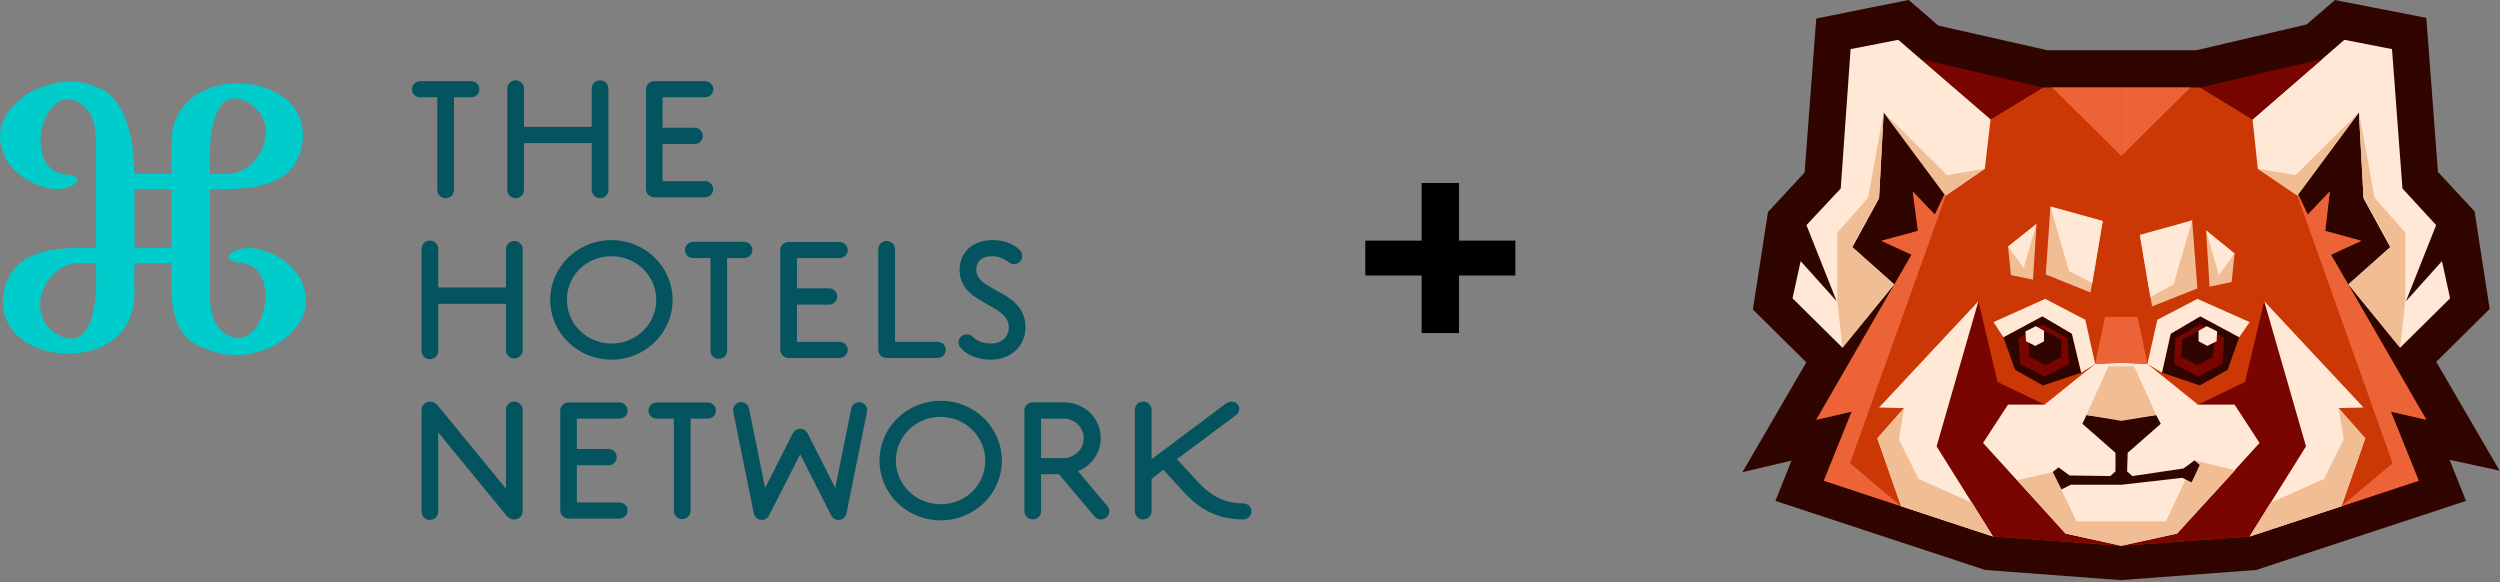 <svg xmlns="http://www.w3.org/2000/svg" width="683" height="159" fill="none"><rect width="100%" height="100%" fill="#808080" stroke="none"/><path fill="#0CC" d="M83.096 78.964C81.677 72.912 75.25 68.465 68.666 67.801c-4.473-.464-9.896 3.261-2.784 4.001.689.07 1.365.232 2.008.482 3.229 1.298 4.612 4.782 4.63 8.507v.3c-.114 6.557-4.461 13.63-10.305 10.428-2.513-1.381-3.752-3.554-4.365-6.022.003-.015.003-.031 0-.047-.054-.211-.084-.423-.132-.634-.463-2.515-.349-5.229-.349-7.638V51.697h.601c8.754 0 20.941.106 24.05-10.176 6.758-22.373-35.161-26.532-35.161-2.526v8.543h-10.125c0-8.402-2.056-20.146-9.385-23.377-6.048-2.667-10.606-2.25-15.632-.452-2.238.695-4.302 1.84-6.061 3.361-.949.758-1.822 1.602-2.609 2.52C.004 33.19-.561 36.992.479 40.405 1.886 46.468 8.295 50.928 14.909 51.621c4.485.458 9.909-3.267 2.79-4.007-.687-.068-1.361-.23-2.002-.482-3.157-1.263-4.545-4.641-4.63-8.266-.114-6.698 4.293-14.259 10.305-10.963 2.507 1.369 3.752 3.525 4.353 6.01a.214.214 0 0 1 0 .059c.048.206.084.417.126.623.457 2.515.355 5.235.355 7.638v25.463h-.601c-8.76 0-20.953-.112-24.05 10.17-6.764 22.379 35.155 26.533 35.155 2.532v-8.543h10.137c0 8.402-1.202 20.064 9.277 23.348l.114.029c2.446 1.08 5.087 1.676 7.77 1.754 2.683.078 5.355-.365 7.862-1.302 2.233-.699 4.294-1.841 6.054-3.355.949-.761 1.822-1.606 2.609-2.526 3.042-3.607 3.59-7.414 2.561-10.84ZM67.999 28.12c9.181 5.388 3.373 19.429-6.151 19.429h-4.515v-5.799c0-5.205 1.383-19.088 10.666-13.63ZM36.734 51.709h10.113v15.992h-10.113V51.709ZM15.582 91.29c-9.175-5.394-3.367-19.435 6.157-19.435h4.515v5.799c0 5.211-1.383 19.088-10.672 13.636Z"/><path fill="#03545F" d="M119.467 51.915c0 .591.24 1.157.667 1.575.428.418 1.007.652 1.612.652.604 0 1.184-.235 1.611-.652.427-.418.667-.984.667-1.575V26.581h4.654c.297.006.592-.045.868-.152.277-.107.528-.266.741-.469.212-.203.38-.446.496-.713.115-.268.174-.555.174-.845 0-.591-.24-1.158-.667-1.577-.427-.419-1.007-.654-1.612-.656h-13.865c-.605.002-1.184.237-1.611.656-.427.418-.667.985-.667 1.577 0 .29.059.578.174.845.115.268.284.51.496.713.212.203.464.363.74.469.276.107.571.159.868.152h4.654v25.334Zm42.192-0c0 .591.24 1.157.667 1.575.427.417 1.007.652 1.611.652.605 0 1.184-.235 1.612-.652.427-.418.667-.984.667-1.575V24.172c0-.591-.24-1.157-.667-1.575-.428-.418-1.007-.652-1.612-.652-.604 0-1.184.235-1.611.652-.427.418-.667.984-.667 1.575v10.487h-18.513V24.172c0-.591-.24-1.157-.667-1.575-.427-.418-1.007-.652-1.611-.652-.605 0-1.184.235-1.612.652-.427.418-.667.984-.667 1.575v27.743c0 .591.24 1.157.667 1.575.428.417 1.007.652 1.612.652.604 0 1.184-.235 1.611-.652.427-.418.667-.984.667-1.575V39.101h18.513v12.814Zm17.084 1.998h13.829c.299 0 .596-.058.872-.17.277-.112.528-.276.739-.483.212-.207.38-.452.494-.722.115-.27.174-.56.174-.852 0-.29-.059-.578-.174-.846-.115-.268-.284-.511-.496-.714-.212-.203-.464-.364-.74-.471-.276-.107-.572-.16-.869-.154h-11.55V39.359h8.718c.605 0 1.184-.235 1.612-.652.427-.418.667-.984.667-1.575 0-.591-.24-1.157-.667-1.575-.428-.418-1.007-.652-1.612-.652h-8.718v-8.325h11.58c.297.006.592-.045.869-.152.276-.107.527-.266.74-.469.212-.203.38-.446.496-.713.115-.268.174-.555.174-.845 0-.591-.24-1.158-.667-1.577-.427-.419-1.007-.654-1.612-.656h-13.829c-.605.002-1.185.237-1.613.656-.428.418-.67.985-.671 1.577v27.296c.004.584.243 1.143.665 1.557.421.414.992.65 1.589.658Zm-38.225 11.921c-.604 0-1.185.234-1.613.652-.428.417-.67.984-.671 1.575v10.476h-18.513V68.06c.016-.302-.031-.603-.138-.887-.107-.283-.272-.542-.485-.761-.213-.219-.469-.393-.753-.512-.284-.119-.59-.181-.899-.181-.309 0-.615.061-.899.181-.284.119-.541.293-.753.512-.213.219-.378.478-.486.761-.107.283-.154.585-.138.887v27.743c-.016.302.031.603.138.887.108.283.273.542.486.761.212.219.469.393.753.512.284.119.59.181.899.181.309 0 .615-.061.899-.181.284-.119.54-.293.753-.512.213-.219.378-.478.485-.761.107-.283.154-.585.138-.887V82.995h18.513v12.808c.03.572.283 1.11.708 1.504.424.394.988.614 1.573.614.586 0 1.149-.22 1.574-.614.425-.394.678-.933.708-1.504V68.06c0-.591-.24-1.157-.667-1.575-.428-.418-1.007-.652-1.612-.652Zm26.52 32.437c3.307 0 6.54-.958 9.289-2.754 2.75-1.795 4.893-4.347 6.159-7.333 1.265-2.986 1.597-6.271.951-9.44-.645-3.17-2.237-6.081-4.576-8.366-2.338-2.285-5.317-3.841-8.561-4.472-3.243-.63-6.605-.307-9.661.93-3.055 1.237-5.666 3.331-7.504 6.018-1.837 2.687-2.818 5.846-2.818 9.077.005 4.332 1.768 8.485 4.903 11.548 3.135 3.063 7.385 4.786 11.818 4.791Zm0-28.265c2.416-.009 4.78.682 6.794 1.987 2.013 1.305 3.585 3.164 4.516 5.343.932 2.179 1.18 4.578.715 6.895-.466 2.317-1.624 4.446-3.329 6.119-1.705 1.673-3.88 2.813-6.249 3.277-2.369.464-4.825.231-7.058-.671-2.234-.901-4.143-2.43-5.486-4.392-1.343-1.962-2.06-4.27-2.06-6.631-.02-1.568.28-3.123.883-4.576.604-1.453 1.498-2.773 2.63-3.884 1.132-1.111 2.48-1.99 3.964-2.585 1.485-.595 3.076-.895 4.68-.881Zm38.511-1.716c-.002-.59-.243-1.154-.67-1.571-.427-.416-1.006-.65-1.609-.65h-13.865c-.603 0-1.182.234-1.609.65-.427.416-.668.981-.669 1.571-.004.293.052.583.165.854.113.271.281.517.494.723.213.206.466.368.744.477.278.108.576.161.875.155h4.69v25.334c0 .591.24 1.157.668 1.575.427.418 1.006.652 1.611.652.604 0 1.184-.235 1.611-.652.427-.418.668-.984.668-1.575V70.498h4.647c.297.002.592-.053.866-.164.275-.11.524-.273.734-.479.209-.206.375-.45.486-.719.112-.269.167-.557.163-.847Zm9.907 29.511h13.865c.604 0 1.184-.235 1.611-.652.427-.417.667-.984.667-1.575 0-.29-.059-.578-.174-.845-.115-.268-.284-.51-.496-.713-.212-.203-.464-.363-.74-.469-.276-.107-.571-.159-.868-.152h-11.586V83.224h8.712c.604 0 1.184-.235 1.611-.652.427-.418.667-.984.667-1.575s-.24-1.157-.667-1.575c-.427-.418-1.007-.652-1.611-.652h-8.712v-8.272h11.586c.297.006.592-.045.868-.152s.528-.266.74-.469c.212-.203.381-.446.496-.713.115-.268.174-.555.174-.845-.001-.59-.242-1.154-.669-1.571-.427-.416-1.006-.65-1.609-.65h-13.865c-.299-.001-.595.056-.872.167-.276.111-.527.275-.739.481-.212.206-.38.451-.494.721-.115.27-.174.559-.174.851v27.284c.008.586.252 1.144.678 1.556.427.411 1.002.642 1.601.642Zm26.771 0h13.865c.604 0 1.184-.235 1.611-.652.427-.418.668-.984.668-1.575 0-.29-.06-.578-.175-.845-.115-.268-.283-.51-.496-.713-.212-.203-.464-.363-.74-.469-.276-.107-.571-.159-.868-.152h-11.586V68.013c0-.29-.059-.578-.174-.845-.116-.268-.284-.51-.496-.713-.213-.203-.464-.363-.74-.469-.277-.107-.572-.159-.869-.152-.605 0-1.185.234-1.613.652-.429.417-.67.984-.672 1.575v27.514c.002.591.243 1.157.672 1.575.428.417 1.008.652 1.613.652Zm52.275 30.921c2.148-.852 3.925-2.407 5.028-4.399 1.102-1.992 1.461-4.297 1.016-6.519-.446-2.223-1.669-4.224-3.459-5.662-1.79-1.439-4.037-2.223-6.355-2.22h-8.591c-.605 0-1.184.234-1.612.652-.427.417-.667.984-.667 1.574v27.52c0 .59.24 1.157.667 1.574.428.418 1.007.652 1.612.652.296.007.592-.045.868-.152s.528-.266.74-.469c.212-.203.381-.446.496-.713.115-.268.174-.555.174-.845v-10.17h4.882l9.753 11.592c.207.246.468.444.763.58.295.136.618.207.944.207.537-.001 1.058-.184 1.473-.517.232-.185.425-.413.566-.671.142-.257.229-.54.258-.831.029-.291-.001-.585-.089-.865-.087-.28-.231-.54-.422-.765l-8.045-9.553Zm1.557-8.971c.004 1.423-.57 2.788-1.596 3.798-1.026 1.01-2.419 1.582-3.875 1.589h-6.169v-10.775h6.181c1.456.007 2.851.577 3.877 1.588 1.026 1.01 1.599 2.377 1.594 3.8h-.012Zm-23.922-40.439c-2.898-1.592-5.412-2.938-5.412-5.558 0-2.421 1.533-3.754 4.311-3.754 1.639.017 3.222.588 4.48 1.616.468.384 1.073.573 1.683.524.61-.048 1.176-.33 1.575-.783.357-.458.53-1.028.486-1.602-.045-.574-.303-1.112-.726-1.512-1.846-1.762-4.317-2.65-7.347-2.65-5.412 0-9.019 3.278-9.019 8.161 0 5.205 4.064 7.456 7.648 9.447 3.102 1.716 5.784 3.202 5.784 6.204 0 2.655-1.966 4.447-4.888 4.447-.962 0-3.355-.182-4.967-1.863-.455-.414-1.06-.635-1.681-.615-.622.02-1.211.279-1.638.721-.986 1.11-.547 2.35.211 3.184 1.948 1.951 4.744 2.985 8.075 2.985 5.477 0 9.451-3.731 9.451-8.86 0-5.693-4.263-8.026-8.026-10.094Zm-131.618 30.404c-.606.002-1.186.237-1.614.656-.428.418-.669.985-.671 1.577v21.567l-18.639-22.725c-.733-.728-1.238-1.075-2.146-1.075-.299.001-.595.059-.872.172-.276.112-.526.277-.737.484-.212.208-.379.454-.492.724-.114.27-.172.56-.172.853v27.748c-.016.302.032.603.139.887.107.283.272.542.485.761.213.219.469.393.753.512.284.12.59.181.899.181.309 0 .615-.061.899-.181.284-.119.54-.293.753-.512.213-.219.378-.478.485-.761.108-.284.155-.585.139-.887v-21.568l18.638 22.731c.752.735 1.245 1.064 2.147 1.064.299 0 .595-.058.872-.17.276-.112.528-.276.739-.482.212-.207.38-.453.494-.723.115-.27.174-.56.174-.852v-27.748c0-.591-.24-1.157-.665-1.575-.426-.418-1.004-.655-1.608-.658Zm28.667 4.647c.297.006.594-.046.87-.153.277-.107.53-.267.742-.47.213-.204.382-.447.498-.715.115-.268.175-.556.174-.847-.001-.592-.243-1.158-.671-1.575-.428-.418-1.008-.652-1.613-.652h-13.859c-.604 0-1.184.234-1.611.652-.428.418-.668.984-.668 1.575v27.284c0 .59.24 1.157.668 1.574.427.418 1.007.653 1.611.653h13.859c.605 0 1.185-.235 1.613-.652.428-.418.67-.984.671-1.575 0-.291-.06-.578-.176-.846-.116-.267-.285-.51-.498-.713-.212-.203-.464-.362-.741-.469-.276-.106-.572-.158-.869-.152h-11.58v-10.164h8.718c.585-.029 1.136-.277 1.539-.692.403-.415.628-.965.628-1.537 0-.573-.225-1.123-.628-1.538-.403-.415-.954-.663-1.539-.692h-8.718v-8.296h11.58Zm24.137-4.412h-13.865c-.604 0-1.184.234-1.611.652-.427.418-.667.984-.667 1.575-.001.29.057.578.172.846.115.269.283.512.496.715.212.204.464.364.741.471.276.107.572.159.869.153h4.654v25.334c.03.571.284 1.11.708 1.504.425.394.988.614 1.574.614.585 0 1.149-.22 1.573-.614.425-.394.678-.933.709-1.504v-25.334h4.647c.297.006.593-.047.869-.154.276-.108.528-.268.74-.471.212-.204.381-.447.496-.714.115-.268.174-.556.174-.846 0-.293-.059-.582-.174-.853-.114-.27-.282-.515-.494-.722-.211-.207-.462-.371-.739-.483-.276-.112-.573-.169-.872-.169Zm63.674-.465c-3.307 0-6.54.959-9.29 2.754-2.75 1.796-4.893 4.348-6.158 7.334-1.266 2.986-1.597 6.271-.951 9.441.646 3.17 2.239 6.081 4.578 8.366 2.339 2.284 5.319 3.84 8.563 4.47 3.244.63 6.606.305 9.661-.932 3.055-1.238 5.666-3.333 7.503-6.021 1.836-2.687 2.816-5.847 2.815-9.079-.005-4.331-1.768-8.484-4.903-11.546-3.135-3.062-7.385-4.784-11.818-4.787Zm0 28.26c-2.416.008-4.78-.684-6.792-1.99-2.013-1.306-3.584-3.165-4.514-5.344-.93-2.179-1.178-4.578-.712-6.894.466-2.316 1.625-4.445 3.331-6.117 1.705-1.672 3.88-2.812 6.248-3.276 2.369-.464 4.825-.23 7.058.672 2.233.901 4.141 2.43 5.484 4.392 1.343 1.962 2.06 4.27 2.06 6.63.024 1.57-.273 3.128-.876 4.583-.602 1.455-1.496 2.777-2.63 3.889-1.134 1.112-2.484 1.99-3.971 2.583-1.486.594-3.08.89-4.686.872Zm82.56-.235c-4.894 0-8.712-1.897-12.758-6.339l-5.237-5.752 16.059-11.95c.263-.202.481-.453.643-.739.162-.285.264-.599.301-.924.025-.242 0-.486-.075-.719-.074-.232-.196-.447-.358-.632-.191-.234-.436-.422-.714-.547-.279-.126-.584-.186-.891-.176-.648.005-1.273.231-1.767.641l-20.154 15.087v-13.513c0-.59-.24-1.157-.668-1.574-.427-.418-1.007-.652-1.611-.652-.604 0-1.184.234-1.611.652-.428.417-.668.984-.668 1.574v27.749c0 .59.24 1.157.668 1.574.427.418 1.007.653 1.611.653.604 0 1.184-.235 1.611-.653.428-.417.668-.984.668-1.574v-8.848l3.222-2.532 5.412 5.934c3.252 3.572 8.056 7.673 16.36 7.673.603-.002 1.182-.237 1.609-.654.427-.418.668-.983.669-1.573 0-.294-.06-.585-.178-.856-.117-.271-.29-.515-.506-.719-.217-.204-.474-.364-.755-.469-.281-.104-.581-.153-.882-.142Zm-104.409-27.601c-.574-.105-1.167.016-1.649.338-.482.321-.815.817-.924 1.377l-4.383 21.662-7.606-14.988c-.049-.07-.103-.137-.162-.199-.083-.133-.182-.255-.295-.365-.083-.076-.174-.145-.27-.205-.087-.071-.177-.138-.271-.2-.06-.029-.126 0-.186-.047-.108-.036-.219-.064-.331-.082-.147-.037-.299-.057-.451-.059-.173 0-.345.024-.511.071-.09.011-.179.033-.264.064-.074.012-.146.03-.217.053-.107.069-.21.146-.307.229-.072.053-.144.1-.21.159-.124.12-.233.254-.325.399-.042.065-.108.112-.15.182l-7.606 14.982-4.389-21.656c-.052-.28-.161-.548-.32-.787-.159-.24-.365-.446-.606-.606-.241-.161-.513-.273-.799-.33-.286-.057-.581-.058-.867-.003-.286.056-.559.166-.801.325s-.45.364-.61.602c-.161.239-.271.506-.325.786-.054.281-.05.569.011.847l5.628 27.866c.017.05.037.099.06.147.033.098.071.194.114.288.064.15.144.292.241.423l.198.224c.125.12.264.224.415.311.06.035.096.088.156.117.061.03.067 0 .097 0 .273.131.573.201.877.206.146.002.291-.014.433-.047h.054c.263-.052.512-.153.734-.3.021-.014.041-.03.06-.047.19-.133.357-.295.493-.481l.09-.135c.043-.052.081-.107.115-.165l8.519-16.762 8.514 16.762c.03.059.072.094.102.147.03.053 0 .065.042.088.042.024.054.047.072.076.136.183.3.344.487.476.024.016.046.034.066.053.218.14.461.238.716.288h.042c.147.037.299.055.451.053.304-.005.604-.075.878-.206h.102c.03 0 .108-.088.174-.129.133-.08.256-.175.367-.282.082-.075.157-.158.222-.247.094-.126.172-.262.235-.405.042-.057.078-.118.108-.182v-.124c0-.041.042-.088.054-.141l5.634-27.866c.06-.278.062-.566.008-.845-.055-.28-.166-.546-.326-.784-.16-.237-.367-.442-.609-.601-.242-.159-.513-.269-.799-.325Z"/><path fill="#000" d="M414 75.265h-15.393V91h-10.214V75.265H373v-9.529h15.393V50h10.214v15.735H414v9.529Z"/><path fill="#300500" fill-rule="evenodd" d="m520.026 5.479 7.142 6.189 31.581 7.141h41.896l31.899-7.459 6.824-5.872 18.726 3.65 3.016 39.992 10.156 10.95 3.492 22.535-15.553 15.394 13.49 23.17-11.744-2.539 6.031 15.076-51.578 16.981-36.024 2.698-36.025-2.698-51.577-16.981 6.03-15.076-11.426 2.698 13.489-23.17-15.552-15.394 3.491-22.535 10.157-10.95 3.015-39.992c6.983-1.428 11.109-2.222 19.044-3.809Z" clip-rule="evenodd"/><path fill="#300500" fill-rule="evenodd" d="m521.473 0 8.061 6.986 29.782 6.735h40.742l30.112-7.041 7.749-6.668 24.956 4.864 3.174 42.088 10.006 10.788 4.128 26.642-14.599 14.45 17.312 29.737-13.668-2.955 4.488 11.22-57.312 18.869-37.025 2.773-37.025-2.773-57.312-18.869 4.405-11.014-13.42 3.169 17.465-29.998-14.599-14.45 4.127-26.642 10.007-10.788 3.17-42.051 3.765-.77c4.489-.918 7.814-1.577 11.709-2.35 2.174-.431 4.526-.897 7.357-1.464L521.473 0Zm-24.738 113.656 9.433-2.227-7.656 19.139 45.843 15.093 35.024 2.623 35.024-2.623 45.843-15.093-7.573-18.933 9.819 2.124-9.666-16.604 16.506-16.337-2.856-18.429-10.307-11.112-2.857-37.897-12.496-2.436-5.9 5.076-33.684 7.877H558.18l-33.38-7.548-6.223-5.393c-1.82.363-3.439.683-4.965.986-2.703.536-5.117 1.014-7.846 1.565l-2.86 37.928-10.307 11.112-2.855 18.429 16.506 16.337-9.515 16.342Z" clip-rule="evenodd"/><path fill="#300500" fill-rule="evenodd" d="M618.898 32.139c44.277-52.847 34.597 70.462 33.645 64.273l-1.746.476-1.111-1.428c-11.744-15.87-42.69-46.499-30.788-63.321Zm-78.719 0c-44.277-52.847-34.597 70.462-33.644 64.273l1.745.476 1.111-1.428c11.903-15.87 42.69-46.499 30.788-63.321Z" clip-rule="evenodd"/><path fill="#CC3805" fill-rule="evenodd" d="M579.537 23.888h21.583l17.615 10.791 11.744 23.964 6.031-6.348-1.27 10.792 9.84 2.698-8.253 3.809 26.027 45.071-9.681-2.222 7.618 18.885-46.182 15.235-35.072 2.539-35.073-2.539-46.181-15.235 7.617-18.885-9.68 2.222 26.026-45.071-8.252-3.809 9.998-2.698-1.428-10.792 6.03 6.348 11.744-23.964 17.774-10.791h21.425Z" clip-rule="evenodd"/><path fill="#780500" fill-rule="evenodd" d="m600.487 110.537 12.855-6.19 5.237-22.059 13.489 36.342-17.456 27.931-35.073 2.539v-45.546l20.948 6.983Z" clip-rule="evenodd"/><path fill="#780500" fill-rule="evenodd" d="m558.595 110.537-12.855-6.19-5.237-22.059-13.489 36.342 17.457 27.931 35.072 2.539v-45.546l-20.948 6.983Z" clip-rule="evenodd"/><path fill="#ED6338" fill-rule="evenodd" d="m627.941 53.247 2.54 5.396 6.03-6.348-1.269 10.792 9.839 2.698-8.252 3.809 26.026 45.071-9.68-2.222 7.617 18.885-21.107 6.983 13.966-11.744-26.027-73.16.317-.159Z" clip-rule="evenodd"/><path fill="#FFE8D6" fill-rule="evenodd" d="m579.535 99.109 7.142.317 13.806 11.109h9.998l6.824 10.474-22.535 24.757-15.235 3.333-15.235-3.333-22.535-24.757 6.824-10.474h9.998l13.807-11.109 7.141-.317Z" clip-rule="evenodd"/><path fill="#F0BD94" fill-rule="evenodd" d="M579.539 142.435h12.22l7.776-16.663 11.109 2.697-15.87 17.299-15.235 3.332-15.235-3.332-13.172-14.601 9.68-2.221 6.507 13.489h12.22Zm8.405-58.72-3.333-19.52 14.283-3.967 1.429 18.568-12.379 4.92Zm22.535-14.438-7.776-6.348.952 15.394 6.031-1.27.793-7.776Z" clip-rule="evenodd"/><path fill="#FFE8D6" fill-rule="evenodd" d="m616.835 46.109-1.429-13.489 25.075-21.742 13.013 2.539 2.857 38.088 9.204 9.998-8.252 20.79 9.839-10.95 2.222 10.157-13.648 13.489-14.124-17.298 11.426-10.157-7.3-13.331-1.27-23.488-16.822 22.694-10.791-7.3Z" clip-rule="evenodd"/><path fill="#F0BD94" fill-rule="evenodd" d="m644.444 30.712-16.822 22.694-10.633-7.3 10.157 1.746 17.298-17.14Zm11.268 64.273-14.124-17.298 11.585-10.316-7.459-13.331-1.27-23.487 4.285 23.487 8.411 9.522v18.568l-1.428 12.855Z" clip-rule="evenodd"/><path fill="#780500" fill-rule="evenodd" d="m615.408 32.617-14.283-8.728 33.327-7.776-19.044 16.505Z" clip-rule="evenodd"/><path fill="#300500" fill-rule="evenodd" d="m579.536 114.665 9.522-1.27 1.27 2.381-9.046 7.934-.159 5.079 1.428 1.269 13.966-2.063 3.015-2.221 1.428 1.269-2.221 4.761-2.539-1.269-16.664 1.904h-13.807l-2.539 1.27-2.38-4.761 1.587-1.27 3.015 2.222 11.109.158 1.428-1.269v-5.079l-9.046-7.934 1.111-2.381 9.522 1.27Z" clip-rule="evenodd"/><path fill="#F0BD94" fill-rule="evenodd" d="m579.543 114.979 9.522-1.587-6.03-13.33h-6.983l-6.031 13.33 9.522 1.587Z" clip-rule="evenodd"/><path fill="#300500" fill-rule="evenodd" d="m600.967 105.3 7.617-4.285 3.174-8.887-10.633-5.713-8.093 4.761-2.381 10.633 10.316 3.491Z" clip-rule="evenodd"/><path fill="#FFE8D6" fill-rule="evenodd" d="m630.005 121.963-15.394 24.598 25.075-8.252 6.507-18.568-7.301-8.252 6.824-.159-27.137-29.042 11.426 39.675Z" clip-rule="evenodd"/><path fill="#ED6338" fill-rule="evenodd" d="m579.54 99.112 7.141.317-2.698-12.855h-8.887l-2.698 12.855 7.142-.317Z" clip-rule="evenodd"/><path fill="#780500" fill-rule="evenodd" d="m600.966 88.635-6.665 3.809-.318 6.983 6.507 3.491 6.665-3.491.477-7.141-6.666-3.65Z" clip-rule="evenodd"/><path fill="#300500" fill-rule="evenodd" d="m600.643 90.385-4.444 2.381-.317 4.761 4.443 2.222 4.285-2.222.318-4.761-4.285-2.381Z" clip-rule="evenodd"/><path fill="#FFE8D6" fill-rule="evenodd" d="m602.866 89.11-2.221 1.27v2.857l2.38 1.27 2.539-1.27.159-2.698-2.857-1.428Z" clip-rule="evenodd"/><path fill="#ED6338" fill-rule="evenodd" d="M579.539 23.888v18.727l18.885-18.727h-18.885Z" clip-rule="evenodd"/><path fill="#F0BD94" fill-rule="evenodd" d="m614.611 146.564 5.714-9.204 14.6-6.507 5.396-10.792-1.429-8.569 7.301 8.252-6.507 18.568-25.075 8.252Z" clip-rule="evenodd"/><path fill="#FFE8D6" fill-rule="evenodd" d="m598.894 60.228-14.283 3.967 2.857 16.981 6.348-3.491 5.078-17.457Zm11.585 9.049-7.776-6.348 3.492 12.22 4.284-5.872Z" clip-rule="evenodd"/><path fill="#ED6338" fill-rule="evenodd" d="m531.134 53.247-2.54 5.396-6.03-6.348 1.428 10.792-9.998 2.698 8.252 3.809-26.026 45.071 9.68-2.222-7.617 18.885 21.107 6.983-13.966-11.744 26.186-73.16-.476-.159Z" clip-rule="evenodd"/><path fill="#F0BD94" fill-rule="evenodd" d="m571.131 79.908 3.333-19.52-14.283-3.967-1.27 18.568 12.22 4.92Zm-22.537-12.541 7.776-6.189-.952 15.235-6.031-1.27-.793-7.776Z" clip-rule="evenodd"/><path fill="#780500" fill-rule="evenodd" d="m543.831 32.617 14.282-8.728-33.485-7.776 19.203 16.505Z" clip-rule="evenodd"/><path fill="#300500" fill-rule="evenodd" d="m558.124 105.3-7.618-4.285-3.174-8.887 10.633-5.713 8.094 4.761 2.539 10.633-10.474 3.491Z" clip-rule="evenodd"/><path fill="#FFE8D6" fill-rule="evenodd" d="m529.073 121.963 15.394 24.598-25.075-8.252-6.506-18.568 7.3-8.252-6.824-.159 27.137-29.042-11.426 39.675Z" clip-rule="evenodd"/><path fill="#780500" fill-rule="evenodd" d="m558.116 88.635 6.665 3.809.476 6.983-6.665 3.491-6.666-3.491-.476-7.141 6.666-3.65Z" clip-rule="evenodd"/><path fill="#300500" fill-rule="evenodd" d="m558.589 90.385 4.444 2.381.158 4.761-4.285 2.222-4.443-2.222-.317-4.761 4.443-2.381Z" clip-rule="evenodd"/><path fill="#FFE8D6" fill-rule="evenodd" d="m556.211 89.11 2.222 1.27v2.857l-2.381 1.27-2.539-1.27-.159-2.698 2.857-1.428Z" clip-rule="evenodd"/><path fill="#ED6338" fill-rule="evenodd" d="M579.54 23.888v18.727l-18.886-18.727h18.886Z" clip-rule="evenodd"/><path fill="#F0BD94" fill-rule="evenodd" d="m544.467 146.564-5.713-9.204-14.601-6.507-5.395-10.792 1.428-8.569-7.3 8.252 6.506 18.568 25.075 8.252Z" clip-rule="evenodd"/><path fill="#FFE8D6" fill-rule="evenodd" d="m560.172 56.421 14.283 3.967-2.857 16.981-6.348-3.333-5.078-17.616Zm-11.578 10.947 7.776-6.189-3.491 12.061-4.285-5.872Zm-6.35-21.259 1.587-13.489-25.233-21.742-13.013 2.539-2.698 38.088-9.363 9.998 8.252 20.79-9.839-10.95-2.222 10.157 13.648 13.489 14.124-17.298-11.426-10.157 7.3-13.331 1.27-23.488 16.98 22.694 10.633-7.3Z" clip-rule="evenodd"/><path fill="#F0BD94" fill-rule="evenodd" d="m514.631 30.712 16.822 22.694 10.632-7.3-10.156 1.746-17.298-17.14Zm-11.268 64.273 14.124-17.298-11.585-10.316 7.459-13.331 1.27-23.487-4.285 23.487-8.411 9.522v18.568l1.428 12.855Z" clip-rule="evenodd"/><path fill="#FFE8D6" fill-rule="evenodd" d="m593.028 91.174-2.381 10.633-3.967-2.38 2.698-12.061 10.95-5.713 14.283 6.348-2.857 4.126-10.633-5.713-8.093 4.761Zm-26.976 0 2.539 10.633 3.809-2.38-2.698-12.061-10.95-5.713-14.124 6.348 2.698 4.126 10.633-5.713 8.093 4.761Z" clip-rule="evenodd"/></svg>